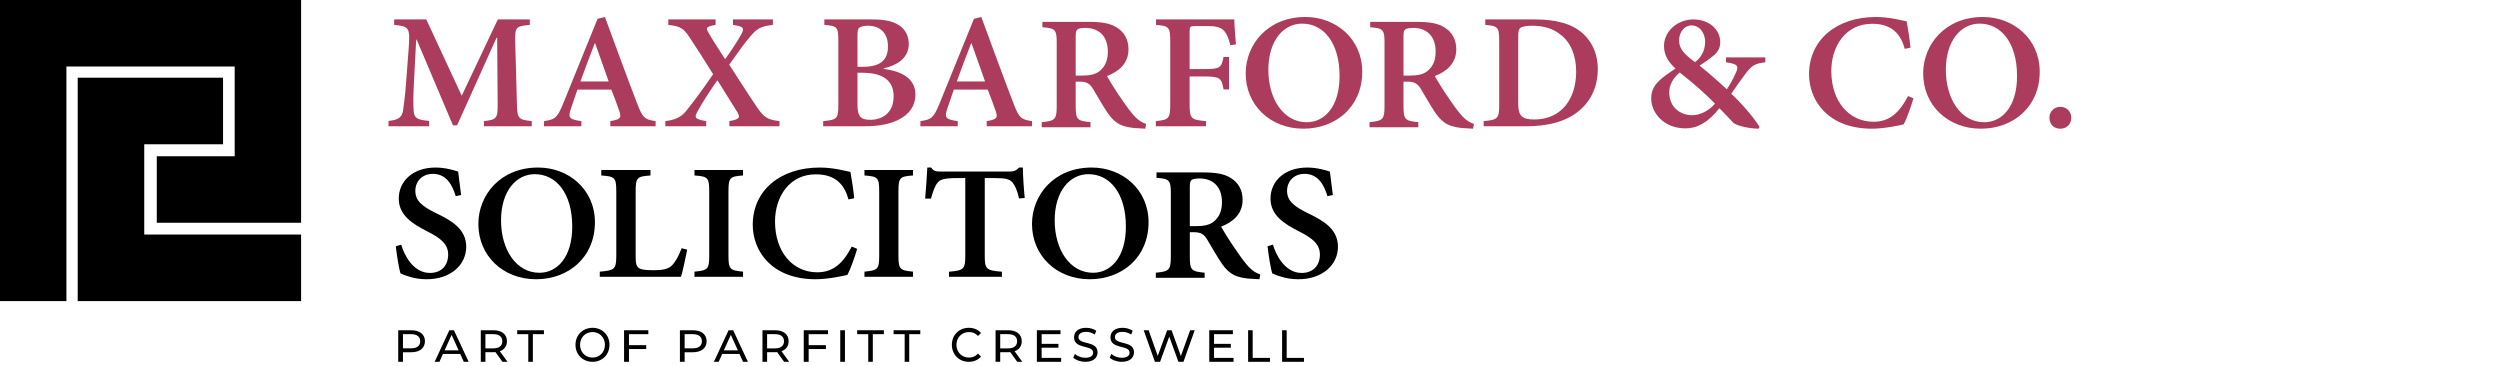 <?xml version="1.0" encoding="UTF-8"?>
<svg width="1038px" height="152px" viewBox="0 0 1038 152" version="1.1" xmlns="http://www.w3.org/2000/svg" xmlns:xlink="http://www.w3.org/1999/xlink">
    <title>logo_maxBarford</title>
    <g id="Page-1" stroke="none" stroke-width="1" fill="none" fill-rule="evenodd">
        <g id="Artboard" transform="translate(-525, -1056)">
            <g id="logo_maxBarford" transform="translate(525, 1056)">
                <rect id="Rectangle" x="0" y="0" width="1038" height="152"></rect>
                <path d="M174.473,141.684 C174.473,139.81 173.158,138.744 170.645,138.744 L167.309,138.744 L167.309,144.625 L170.645,144.625 C173.158,144.625 174.473,143.557 174.473,141.684 Z M176.436,141.684 C176.436,144.532 174.276,146.254 170.704,146.254 L167.309,146.254 L167.309,150.223 L165.346,150.223 L165.346,137.116 L170.704,137.116 C174.276,137.116 176.436,138.838 176.436,141.684 Z" id="Shape" fill="#000000"></path>
                <path d="M190.411,145.447 L187.508,139.025 L184.604,145.447 L190.411,145.447 Z M191.085,146.946 L183.93,146.946 L182.45,150.223 L180.469,150.223 L186.566,137.116 L188.468,137.116 L194.584,150.223 L192.564,150.223 L191.085,146.946 Z" id="Shape" fill="#000000"></path>
                <path d="M208.563,141.684 C208.563,139.81 207.275,138.744 204.814,138.744 L201.547,138.744 L201.547,144.643 L204.814,144.643 C207.275,144.643 208.563,143.557 208.563,141.684 Z M208.621,150.223 L205.718,146.197 C205.449,146.215 205.16,146.233 204.872,146.233 L201.547,146.233 L201.547,150.223 L199.625,150.223 L199.625,137.116 L204.872,137.116 C208.37,137.116 210.485,138.838 210.485,141.684 C210.485,143.707 209.408,145.167 207.525,145.823 L210.715,150.223 L208.621,150.223 Z" id="Shape" fill="#000000"></path>
                <polygon id="Path" fill="#000000" points="219.345 138.745 214.748 138.745 214.748 137.116 225.838 137.116 225.838 138.745 221.242 138.745 221.242 150.223 219.345 150.223"></polygon>
                <path d="M251.162,143.165 C251.162,140.111 248.962,137.864 246.021,137.864 C243.042,137.864 240.841,140.111 240.841,143.165 C240.841,146.22 243.042,148.468 246.021,148.468 C248.962,148.468 251.162,146.22 251.162,143.165 Z M238.945,143.165 C238.945,139.125 241.941,136.108 246.021,136.108 C250.062,136.108 253.06,139.103 253.06,143.165 C253.06,147.226 250.062,150.223 246.021,150.223 C241.941,150.223 238.945,147.207 238.945,143.165 Z" id="Shape" fill="#000000"></path>
                <polygon id="Path" fill="#000000" points="261.15 138.745 261.15 143.312 268.313 143.312 268.313 144.923 261.15 144.923 261.15 150.223 259.109 150.223 259.109 137.116 269.191 137.116 269.191 138.745"></polygon>
                <path d="M291.425,141.684 C291.425,139.81 290.11,138.744 287.597,138.744 L284.261,138.744 L284.261,144.625 L287.597,144.625 C290.11,144.625 291.425,143.557 291.425,141.684 Z M293.388,141.684 C293.388,144.532 291.228,146.254 287.656,146.254 L284.261,146.254 L284.261,150.223 L282.298,150.223 L282.298,137.116 L287.656,137.116 C291.228,137.116 293.388,138.838 293.388,141.684 Z" id="Shape" fill="#000000"></path>
                <path d="M306.355,145.447 L303.452,139.025 L300.548,145.447 L306.355,145.447 Z M307.029,146.946 L299.874,146.946 L298.394,150.223 L296.413,150.223 L302.51,137.116 L304.412,137.116 L310.528,150.223 L308.508,150.223 L307.029,146.946 Z" id="Shape" fill="#000000"></path>
                <path d="M325.514,141.684 C325.514,139.81 324.227,138.744 321.766,138.744 L318.499,138.744 L318.499,144.643 L321.766,144.643 C324.227,144.643 325.514,143.557 325.514,141.684 Z M325.573,150.223 L322.67,146.197 C322.401,146.215 322.112,146.233 321.823,146.233 L318.499,146.233 L318.499,150.223 L316.577,150.223 L316.577,137.116 L321.823,137.116 C325.322,137.116 327.437,138.838 327.437,141.684 C327.437,143.707 326.36,145.167 324.476,145.823 L327.667,150.223 L325.573,150.223 Z" id="Shape" fill="#000000"></path>
                <polygon id="Path" fill="#000000" points="335.758 138.745 335.758 143.312 342.92 143.312 342.92 144.923 335.758 144.923 335.758 150.223 333.716 150.223 333.716 137.116 343.798 137.116 343.798 138.745"></polygon>
                <polygon id="Path" fill="#000000" points="348.874 150.223 350.821 150.223 350.821 137.116 348.874 137.116"></polygon>
                <polygon id="Path" fill="#000000" points="360.494 138.745 355.897 138.745 355.897 137.116 366.987 137.116 366.987 138.745 362.391 138.745 362.391 150.223 360.494 150.223"></polygon>
                <polygon id="Path" fill="#000000" points="375.617 138.745 371.02 138.745 371.02 137.116 382.11 137.116 382.11 138.745 377.514 138.745 377.514 150.223 375.617 150.223"></polygon>
                <path d="M395.217,143.165 C395.217,139.084 398.218,136.108 402.263,136.108 C404.315,136.108 406.1,136.838 407.315,138.257 L406.08,139.499 C405.055,138.375 403.802,137.864 402.339,137.864 C399.338,137.864 397.117,140.111 397.117,143.165 C397.117,146.22 399.338,148.468 402.339,148.468 C403.802,148.468 405.055,147.935 406.08,146.813 L407.315,148.055 C406.1,149.472 404.315,150.223 402.244,150.223 C398.218,150.223 395.217,147.246 395.217,143.165 Z" id="Path" fill="#000000"></path>
                <path d="M422.305,141.684 C422.305,139.81 421.014,138.744 418.553,138.744 L415.288,138.744 L415.288,144.643 L418.553,144.643 C421.014,144.643 422.305,143.557 422.305,141.684 Z M422.36,150.223 L419.457,146.197 C419.19,146.215 418.9,146.233 418.613,146.233 L415.288,146.233 L415.288,150.223 L413.365,150.223 L413.365,137.116 L418.613,137.116 C422.109,137.116 424.224,138.838 424.224,141.684 C424.224,143.707 423.149,145.167 421.265,145.823 L424.455,150.223 L422.36,150.223 Z" id="Shape" fill="#000000"></path>
                <polygon id="Path" fill="#000000" points="440.586 148.593 440.586 150.223 430.504 150.223 430.504 137.116 440.311 137.116 440.311 138.745 432.489 138.745 432.489 142.77 439.456 142.77 439.456 144.363 432.489 144.363 432.489 148.593"></polygon>
                <path d="M445.627,148.487 L446.317,146.95 C447.289,147.878 448.956,148.547 450.641,148.547 C452.904,148.547 453.877,147.621 453.877,146.419 C453.877,143.046 445.945,145.176 445.945,140.051 C445.945,137.921 447.514,136.108 450.959,136.108 C452.493,136.108 454.082,136.542 455.167,137.331 L454.551,138.908 C453.408,138.14 452.117,137.784 450.959,137.784 C448.731,137.784 447.778,138.77 447.778,139.972 C447.778,143.343 455.709,141.233 455.709,146.299 C455.709,148.41 454.101,150.223 450.641,150.223 C448.638,150.223 446.673,149.513 445.627,148.487 Z" id="Path" fill="#000000"></path>
                <path d="M460.75,148.487 L461.444,146.95 C462.416,147.878 464.077,148.547 465.762,148.547 C468.024,148.547 468.996,147.621 468.996,146.419 C468.996,143.046 461.068,145.176 461.068,140.051 C461.068,137.921 462.64,136.108 466.08,136.108 C467.614,136.108 469.206,136.542 470.286,137.331 L469.67,138.908 C468.532,138.14 467.238,137.784 466.08,137.784 C463.857,137.784 462.904,138.77 462.904,139.972 C462.904,143.343 470.832,141.233 470.832,146.299 C470.832,148.41 469.221,150.223 465.762,150.223 C463.76,150.223 461.8,149.513 460.75,148.487 Z" id="Path" fill="#000000"></path>
                <polygon id="Path" fill="#000000" points="496.038 137.116 491.374 150.223 489.28 150.223 485.472 139.756 481.66 150.223 479.528 150.223 474.865 137.116 476.918 137.116 480.685 147.769 484.613 137.116 486.447 137.116 490.296 147.826 494.146 137.116"></polygon>
                <polygon id="Path" fill="#000000" points="512.169 148.593 512.169 150.223 502.087 150.223 502.087 137.116 511.893 137.116 511.893 138.745 504.069 138.745 504.069 142.77 511.038 142.77 511.038 144.363 504.069 144.363 504.069 148.593"></polygon>
                <polygon id="Path" fill="#000000" points="518.218 137.116 520.113 137.116 520.113 148.594 527.292 148.594 527.292 150.223 518.218 150.223"></polygon>
                <polygon id="Path" fill="#000000" points="532.333 137.116 534.228 137.116 534.228 148.594 541.407 148.594 541.407 150.223 532.333 150.223"></polygon>
                <path d="M200.923,52.427 L200.923,50.278 C206.355,49.676 206.699,49.205 206.629,42.495 L206.424,15.715 L206.15,15.715 L189.783,52.025 L188.064,52.025 L173.004,16.455 L172.797,16.455 L171.834,34.977 C171.559,40.549 171.559,43.702 171.767,46.119 C171.973,49.205 173.485,49.743 178.161,50.212 L178.161,52.427 L161.313,52.427 L161.313,50.212 C165.37,49.81 166.745,48.736 167.296,46.187 C167.64,43.904 168.122,40.615 168.672,33.433 L169.703,19.81 C170.322,11.557 169.841,10.885 163.653,10.347 L163.653,8.066 L176.991,8.066 L191.708,39.743 L206.699,8.066 L219.971,8.066 L219.971,10.347 C214.126,10.885 213.782,11.22 213.921,17.463 L214.608,42.495 C214.744,49.205 215.021,49.676 220.797,50.278 L220.797,52.427 L200.923,52.427 Z" id="Path" fill="#AB3C5E"></path>
                <path d="M247.093,17.93 L246.956,17.93 C244.852,23.301 242.882,28.67 240.982,33.836 L252.728,33.836 L247.093,17.93 Z M253.407,52.427 L253.407,50.278 C257.686,49.608 258.092,48.871 257.143,46.119 C256.327,43.77 255.173,40.549 253.815,37.192 L239.759,37.192 C238.876,39.742 237.925,42.426 237.042,45.112 C235.82,48.804 236.229,49.608 241.388,50.278 L241.388,52.427 L225.838,52.427 L225.906,50.278 C230.456,49.608 231.339,49.004 233.783,43.099 L248.112,7.796 L251.167,7.057 C255.58,19.004 259.994,31.152 264.544,42.964 C266.784,48.937 267.736,49.675 272.216,50.278 L272.216,52.427 L253.407,52.427 Z" id="Shape" fill="#AB3C5E"></path>
                <path d="M302.84,52.427 L302.84,50.278 C307.339,49.473 307.339,48.669 306.113,46.521 C304.953,44.641 302.703,41.018 297.862,33.3 C294.385,38.266 291.521,42.763 289.748,46.052 C288.044,48.939 288.521,49.473 293.226,50.278 L293.226,52.427 L276.249,52.427 L276.249,50.278 C280.204,49.81 282.521,48.736 284.567,46.454 C286.816,43.702 291.112,38.132 296.09,30.816 C292.679,25.313 289.543,20.415 286.34,15.58 C283.952,11.825 282.385,10.817 277.475,10.347 L277.475,8.066 L297.111,8.066 L297.111,10.347 C293.022,11.019 293.088,11.69 294.045,13.367 C295.68,16.253 298.067,19.945 301.066,24.575 C303.59,21.086 305.908,17.53 307.68,14.442 C309.18,11.69 308.908,11.019 304.339,10.347 L304.339,8.066 L320.907,8.066 L320.907,10.347 C316.134,10.885 314.43,11.623 311.43,15.246 C309.385,17.596 306.725,21.287 302.772,26.857 C306.795,33.03 310.339,38.668 314.157,44.304 C317.225,48.871 318.794,49.743 323.634,50.278 L323.634,52.427 L302.84,52.427 Z" id="Path" fill="#AB3C5E"></path>
                <path d="M356.027,43.435 C356.027,48.401 357.411,49.81 361.559,49.743 C366.263,49.676 371.034,46.924 371.034,40.011 C371.034,33.433 366.539,30.211 358.172,30.211 L356.027,30.211 L356.027,43.435 Z M358.31,27.729 C365.572,27.729 368.683,24.91 368.683,19.272 C368.683,13.703 365.433,10.682 360.246,10.682 C358.655,10.682 357.272,11.085 356.787,11.49 C356.235,11.893 356.027,12.829 356.027,14.577 L356.027,27.729 L358.31,27.729 Z M366.885,28.602 C374.631,29.609 380.094,32.696 380.094,39.34 C380.094,43.904 377.465,47.46 373.385,49.541 C369.79,51.555 364.602,52.427 358.863,52.427 L341.782,52.427 L341.782,50.278 C347.521,49.743 348.075,49.34 348.075,43.567 L348.075,16.925 C348.075,11.153 347.59,10.75 342.266,10.347 L342.266,8.066 L361.975,8.066 C367.37,8.066 370.759,8.805 373.248,10.482 C375.806,12.024 377.328,14.978 377.328,18.2 C377.328,24.708 371.517,27.326 366.885,28.402 L366.885,28.602 Z" id="Shape" fill="#AB3C5E"></path>
                <path d="M403.365,17.93 L403.228,17.93 C401.123,23.301 399.154,28.67 397.254,33.836 L409.001,33.836 L403.365,17.93 Z M409.676,52.427 L409.676,50.278 C413.958,49.608 414.364,48.871 413.415,46.119 C412.599,43.77 411.445,40.549 410.087,37.192 L396.031,37.192 C395.148,39.742 394.197,42.426 393.314,45.112 C392.092,48.804 392.501,49.608 397.659,50.278 L397.659,52.427 L382.11,52.427 L382.178,50.278 C386.728,49.608 387.611,49.004 390.055,43.099 L404.383,7.796 L407.437,7.057 C411.852,19.004 416.266,31.152 420.817,42.964 C423.056,48.937 424.009,49.675 428.488,50.278 L428.488,52.427 L409.676,52.427 Z" id="Shape" fill="#AB3C5E"></path>
                <path d="M449.047,31.387 C452.367,31.387 454.717,30.923 456.449,29.6 C458.933,27.614 459.973,24.963 459.973,21.455 C459.973,14.171 455.339,11.589 450.775,11.589 C448.838,11.589 447.803,11.854 447.319,12.253 C446.836,12.65 446.628,13.377 446.628,14.967 L446.628,31.387 L449.047,31.387 Z M475.53,53.435 C474.977,53.435 474.076,53.368 473.249,53.302 C465.848,53.039 463.015,51.317 459.973,47.012 C457.898,43.969 455.757,40.128 453.681,36.683 C452.433,34.765 451.192,33.902 448.29,33.902 L446.628,33.902 L446.628,44.033 C446.628,49.66 447.25,50.191 452.781,50.72 L452.781,52.841 L432.521,52.841 L432.521,50.72 C437.986,50.191 438.747,49.66 438.747,44.033 L438.747,17.747 C438.747,12.253 438.125,11.722 432.799,11.323 L432.799,9.074 L451.745,9.074 C457.55,9.074 461.079,9.669 463.842,11.523 C466.679,13.311 468.546,16.291 468.546,20.462 C468.546,26.288 464.607,29.666 459.625,31.586 C460.8,33.704 463.568,38.208 465.709,41.186 C468.202,44.893 469.79,46.881 471.243,48.469 C472.901,50.126 474.285,50.92 475.873,51.45 L475.53,53.435 Z" id="Shape" fill="#AB3C5E"></path>
                <path d="M510.841,18.802 C510.153,16.118 509.535,14.374 508.432,13.031 C506.987,11.355 505.343,10.817 500.736,10.817 L496.405,10.817 C494.134,10.817 493.931,11.018 493.931,13.097 L493.931,28.67 L500.255,28.67 C506.645,28.67 507.125,28.065 508.021,23.636 L510.292,23.636 L510.292,37.125 L508.021,37.125 C507.194,32.494 506.645,31.757 500.255,31.757 L493.931,31.757 L493.931,43.098 C493.931,49.338 494.48,49.742 500.736,50.277 L500.736,52.427 L479.906,52.427 L479.906,50.277 C485.27,49.742 485.885,49.338 485.885,43.165 L485.885,17.261 C485.885,11.153 485.27,10.75 479.975,10.347 L479.975,8.066 L512.489,8.066 C512.489,9.875 512.831,14.71 513.177,18.401 L510.841,18.802 Z" id="Path" fill="#AB3C5E"></path>
                <path d="M540.609,9.811 C533.062,9.811 526.622,16.656 526.622,29.007 C526.622,41.153 532.923,50.751 542.548,50.751 C549.886,50.751 556.187,44.374 556.187,31.557 C556.187,17.664 549.472,9.811 540.679,9.811 L540.609,9.811 Z M542.065,7.057 C554.732,7.057 565.604,16.186 565.604,29.744 C565.604,44.441 554.527,53.435 541.163,53.435 C527.385,53.435 517.21,43.637 517.21,30.482 C517.21,18.533 526.278,7.057 541.995,7.057 L542.065,7.057 Z" id="Shape" fill="#AB3C5E"></path>
                <path d="M585.155,31.387 C588.471,31.387 590.825,30.923 592.552,29.6 C595.041,27.614 596.077,24.963 596.077,21.455 C596.077,14.171 591.447,11.589 586.882,11.589 C584.946,11.589 583.906,11.854 583.423,12.253 C582.944,12.65 582.735,13.377 582.735,14.967 L582.735,31.387 L585.155,31.387 Z M611.633,53.435 C611.081,53.435 610.184,53.368 609.353,53.302 C601.956,53.039 599.123,51.317 596.077,47.012 C594.006,43.969 591.86,40.128 589.785,36.683 C588.54,34.765 587.296,33.902 584.393,33.902 L582.735,33.902 L582.735,44.033 C582.735,49.66 583.354,50.191 588.888,50.72 L588.888,52.841 L568.628,52.841 L568.628,50.72 C574.094,50.191 574.851,49.66 574.851,44.033 L574.851,17.747 C574.851,12.253 574.229,11.722 568.907,11.323 L568.907,9.074 L587.849,9.074 C593.658,9.074 597.182,9.669 599.95,11.523 C602.787,13.311 604.649,16.291 604.649,20.462 C604.649,26.288 600.711,29.666 595.733,31.586 C596.908,33.704 599.671,38.208 601.816,41.186 C604.305,44.893 605.898,46.881 607.347,48.469 C609.005,50.126 610.393,50.92 611.981,51.45 L611.633,53.435 Z" id="Shape" fill="#AB3C5E"></path>
                <path d="M630.356,43.032 C630.356,48.132 631.99,49.608 637.022,49.608 C648.1,49.608 654.423,41.287 654.423,29.744 C654.423,23.033 652.113,17.463 647.898,14.376 C644.908,11.893 640.963,10.682 636.136,10.682 C633.351,10.682 631.717,11.154 631.173,11.624 C630.561,12.159 630.356,13.166 630.356,15.516 L630.356,43.032 Z M637.292,8.066 C646.131,8.066 652.793,9.877 657.281,13.972 C660.747,17.127 663.4,22.025 663.4,28.536 C663.4,36.789 659.998,42.764 654.629,46.79 C649.46,50.682 642.255,52.427 633.552,52.427 L616.014,52.427 L616.014,50.279 C621.79,49.743 622.471,49.34 622.471,43.568 L622.471,16.993 C622.471,11.154 621.79,10.75 616.694,10.347 L616.694,8.066 L637.292,8.066 Z" id="Shape" fill="#AB3C5E"></path>
                <path d="M702.261,10.571 C699.403,10.571 697.154,13.276 697.154,16.77 C697.154,20.2 699.197,22.442 703.761,25.805 C706.143,24.024 707.909,21.32 707.977,17.43 C707.977,13.803 705.8,10.571 702.33,10.571 L702.261,10.571 Z M702.604,47.829 C706.345,47.829 710.089,45.457 712.065,43.017 C707.501,38.4 703.624,35.038 697.428,30.092 C694.497,32.53 693.07,35.433 693.07,38.335 C693.07,44.73 697.903,47.829 702.531,47.829 L702.604,47.829 Z M732.966,25.871 C728.471,26.333 727.246,27.388 724.726,30.617 C722.892,33.057 721.05,35.696 718.805,38.927 C722.687,42.488 727.863,48.291 730.584,52.711 L730.176,53.435 C724.589,53.303 720.506,51.788 719.623,50.928 C718.736,49.938 716.285,47.367 713.903,44.928 C709.207,50.864 704.643,53.303 699.879,53.303 C690.688,53.303 685.58,46.775 685.58,40.906 C685.58,35.104 689.599,32.597 695.654,28.443 C692.659,25.74 690.893,22.837 690.893,19.077 C690.893,13.012 696.472,8.066 703.079,8.066 C709.477,8.066 714.241,12.089 714.241,17.563 C714.241,20.134 713.016,21.913 711.246,23.233 C709.884,24.421 708.114,25.674 705.663,27.256 C707.84,28.972 712.266,32.663 716.967,37.081 C718.329,35.038 719.486,32.994 720.643,30.42 C722.074,27.388 721.53,26.531 716.624,25.871 L716.624,23.828 L732.966,23.828 L732.966,25.871 Z" id="Shape" fill="#AB3C5E"></path>
                <path d="M794.467,40.818 C793.51,44.107 791.66,49.341 790.424,51.625 C788.579,52.093 782.208,53.435 777.277,53.435 C758.92,53.435 751.114,41.689 751.114,30.818 C751.114,16.656 762.415,7.057 778.919,7.057 C784.674,7.057 789.811,8.536 791.66,8.871 C792.346,12.697 792.824,15.715 793.234,19.811 L790.837,20.281 C788.785,12.495 783.781,9.875 777.277,9.875 C766.251,9.875 760.359,19.273 760.359,29.475 C760.359,42.093 767.687,50.55 777.893,50.55 C784.467,50.55 788.579,46.859 792.208,39.879 L794.467,40.818 Z" id="Path" fill="#AB3C5E"></path>
                <path d="M821.901,9.811 C814.355,9.811 807.915,16.656 807.915,29.007 C807.915,41.153 814.215,50.751 823.84,50.751 C831.177,50.751 837.478,44.374 837.478,31.557 C837.478,17.664 830.759,9.811 821.967,9.811 L821.901,9.811 Z M823.352,7.057 C836.023,7.057 846.893,16.186 846.893,29.744 C846.893,44.441 835.818,53.435 822.455,53.435 C808.677,53.435 798.499,43.637 798.499,30.482 C798.499,18.533 807.571,7.057 823.287,7.057 L823.352,7.057 Z" id="Shape" fill="#AB3C5E"></path>
                <path d="M855.362,53.435 C852.812,53.435 850.926,51.608 850.926,48.867 C850.926,46.319 852.812,44.361 855.429,44.361 C858.051,44.361 860,46.319 860,48.867 C860,51.608 858.051,53.435 855.429,53.435 L855.362,53.435 Z" id="Path" fill="#AB3C5E"></path>
                <path d="M189.214,81.446 C187.919,77.15 185.533,72.183 179.741,72.183 C175.175,72.183 172.448,75.405 172.448,79.231 C172.448,83.458 175.379,85.742 181.309,88.627 C187.919,91.78 193.576,95.338 193.576,102.453 C193.576,110.036 187.033,115.944 177.15,115.944 C174.492,115.944 172.039,115.539 170.198,114.934 C168.29,114.399 167.064,113.862 166.314,113.526 C165.701,111.915 164.746,106.009 164.338,102.25 L166.587,101.58 C167.814,105.877 171.561,113.324 178.513,113.324 C183.216,113.324 186.079,110.303 186.079,105.674 C186.079,101.245 182.739,98.762 177.423,96.076 C171.358,92.99 165.565,89.431 165.565,82.453 C165.565,75.27 171.358,69.566 180.831,69.566 C184.852,69.566 188.395,70.639 190.236,71.244 C190.509,73.795 190.918,76.68 191.463,80.976 L189.214,81.446 Z" id="Path" fill="#000000"></path>
                <path d="M222.017,72.318 C214.47,72.318 208.032,79.163 208.032,91.513 C208.032,103.659 214.332,113.256 223.955,113.256 C231.294,113.256 237.594,106.882 237.594,94.064 C237.594,80.171 230.878,72.318 222.085,72.318 L222.017,72.318 Z M223.47,69.566 C236.14,69.566 247.011,78.694 247.011,92.25 C247.011,106.949 235.933,115.944 222.571,115.944 C208.793,115.944 198.617,106.143 198.617,92.99 C198.617,81.043 207.686,69.566 223.402,69.566 L223.47,69.566 Z" id="Shape" fill="#000000"></path>
                <path d="M285.322,103.661 C284.838,106.278 283.384,112.991 282.76,114.936 L249.027,114.936 L249.027,112.789 C255.192,112.251 255.884,111.848 255.884,106.01 L255.884,79.501 C255.884,73.663 255.262,73.258 249.651,72.858 L249.651,70.574 L270.085,70.574 L270.085,72.858 C264.611,73.258 263.919,73.595 263.919,79.501 L263.919,106.21 C263.919,109.635 264.265,110.842 265.652,111.514 C266.898,112.116 269.044,112.184 271.539,112.184 C275.002,112.184 277.564,111.781 279.158,110.037 C280.474,108.628 281.721,106.413 283.036,103.059 L285.322,103.661 Z" id="Path" fill="#000000"></path>
                <path d="M288.347,114.936 L288.347,112.789 C293.852,112.251 294.472,111.849 294.472,106.076 L294.472,79.502 C294.472,73.662 293.852,73.258 288.347,72.857 L288.347,70.574 L308.511,70.574 L308.511,72.857 C303.074,73.258 302.454,73.662 302.454,79.502 L302.454,106.076 C302.454,111.849 303.074,112.251 308.511,112.789 L308.511,114.936 L288.347,114.936 Z" id="Path" fill="#000000"></path>
                <path d="M355.897,103.324 C354.938,106.613 353.089,111.847 351.856,114.131 C350.006,114.598 343.638,115.944 338.706,115.944 C320.352,115.944 312.544,104.197 312.544,93.324 C312.544,79.163 323.844,69.566 340.35,69.566 C346.103,69.566 351.239,71.043 353.089,71.379 C353.774,75.204 354.254,78.224 354.663,82.318 L352.266,82.788 C350.213,75.002 345.212,72.385 338.706,72.385 C327.679,72.385 321.789,81.78 321.789,91.982 C321.789,104.599 329.118,113.057 339.323,113.057 C345.897,113.057 350.006,109.365 353.636,102.385 L355.897,103.324 Z" id="Path" fill="#000000"></path>
                <path d="M358.921,114.936 L358.921,112.789 C364.427,112.251 365.047,111.849 365.047,106.076 L365.047,79.502 C365.047,73.662 364.427,73.258 358.921,72.857 L358.921,70.574 L379.086,70.574 L379.086,72.857 C373.649,73.258 373.029,73.662 373.029,79.502 L373.029,106.076 C373.029,111.849 373.649,112.251 379.086,112.789 L379.086,114.936 L358.921,114.936 Z" id="Path" fill="#000000"></path>
                <path d="M423.114,82.397 C422.352,78.959 421.387,76.974 420.347,75.718 C419.103,74.396 417.654,73.932 412.882,73.932 L408.875,73.932 L408.875,106.205 C408.875,111.762 409.497,112.291 415.992,112.82 L415.992,114.936 L394.012,114.936 L394.012,112.82 C400.164,112.291 400.786,111.762 400.786,106.205 L400.786,73.932 L397.537,73.932 C391.592,73.932 390.208,74.66 389.311,75.851 C388.205,77.107 387.445,79.224 386.546,82.463 L384.127,82.463 C384.472,77.835 384.887,73.14 385.024,69.566 L386.615,69.566 C387.651,71.088 388.619,71.221 390.624,71.221 L419.172,71.221 C421.108,71.221 421.87,70.825 423.114,69.566 L424.706,69.566 C424.706,72.543 425.05,78.099 425.463,82.198 L423.114,82.397 Z" id="Path" fill="#000000"></path>
                <path d="M451.889,72.318 C444.343,72.318 437.903,79.163 437.903,91.513 C437.903,103.659 444.204,113.256 453.824,113.256 C461.162,113.256 467.466,106.882 467.466,94.064 C467.466,80.171 460.748,72.318 451.955,72.318 L451.889,72.318 Z M453.34,69.566 C466.011,69.566 476.882,78.694 476.882,92.25 C476.882,106.949 465.802,115.944 452.439,115.944 C438.666,115.944 428.488,106.143 428.488,92.99 C428.488,81.043 437.555,69.566 453.271,69.566 L453.34,69.566 Z" id="Shape" fill="#000000"></path>
                <path d="M496.43,93.895 C499.751,93.895 502.105,93.432 503.828,92.108 C506.322,90.122 507.357,87.473 507.357,83.963 C507.357,76.682 502.723,74.098 498.162,74.098 C496.225,74.098 495.186,74.362 494.702,74.761 C494.219,75.159 494.011,75.886 494.011,77.476 L494.011,93.895 L496.43,93.895 Z M522.915,115.944 C522.362,115.944 521.462,115.879 520.631,115.812 C513.233,115.546 510.399,113.824 507.357,109.52 C505.282,106.477 503.136,102.635 501.065,99.194 C499.82,97.273 498.576,96.413 495.669,96.413 L494.011,96.413 L494.011,106.541 C494.011,112.171 494.633,112.698 500.164,113.229 L500.164,115.348 L479.906,115.348 L479.906,113.229 C485.368,112.698 486.129,112.171 486.129,106.541 L486.129,80.255 C486.129,74.761 485.507,74.231 480.181,73.835 L480.181,71.583 L499.128,71.583 C504.938,71.583 508.463,72.178 511.226,74.033 C514.064,75.819 515.931,78.8 515.931,82.97 C515.931,88.797 511.988,92.174 507.009,94.094 C508.184,96.213 510.952,100.716 513.097,103.696 C515.583,107.402 517.175,109.388 518.629,110.977 C520.287,112.633 521.671,113.428 523.259,113.958 L522.915,115.944 Z" id="Shape" fill="#000000"></path>
                <path d="M551.16,81.446 C549.861,77.15 547.48,72.183 541.685,72.183 C537.118,72.183 534.394,75.405 534.394,79.231 C534.394,83.458 537.324,85.742 543.255,88.627 C549.861,91.78 555.522,95.338 555.522,102.453 C555.522,110.036 548.977,115.944 539.095,115.944 C536.44,115.944 533.983,115.539 532.143,114.934 C530.234,114.399 529.007,113.862 528.261,113.526 C527.648,111.915 526.691,106.009 526.284,102.25 L528.535,101.58 C529.758,105.877 533.506,113.324 540.459,113.324 C545.16,113.324 548.025,110.303 548.025,105.674 C548.025,101.245 544.684,98.762 539.369,96.076 C533.301,92.99 527.51,89.431 527.51,82.453 C527.51,75.27 533.301,69.566 542.775,69.566 C546.798,69.566 550.341,70.639 552.181,71.244 C552.455,73.795 552.863,76.68 553.407,80.976 L551.16,81.446 Z" id="Path" fill="#000000"></path>
                <polygon id="Path" fill="#000000" points="0 0 0 125.018 27.575 125.018 27.575 27.612 97.441 27.612 97.441 64.875 65.096 64.875 65.096 92.488 125.018 92.488 125.018 0"></polygon>
                <polygon id="Path" fill="#000000" points="59.889 97.381 59.889 59.901 92.612 59.901 92.612 32.263 32.263 32.263 32.263 125.018 125.018 125.018 125.018 97.381"></polygon>
            </g>
        </g>
    </g>
</svg>